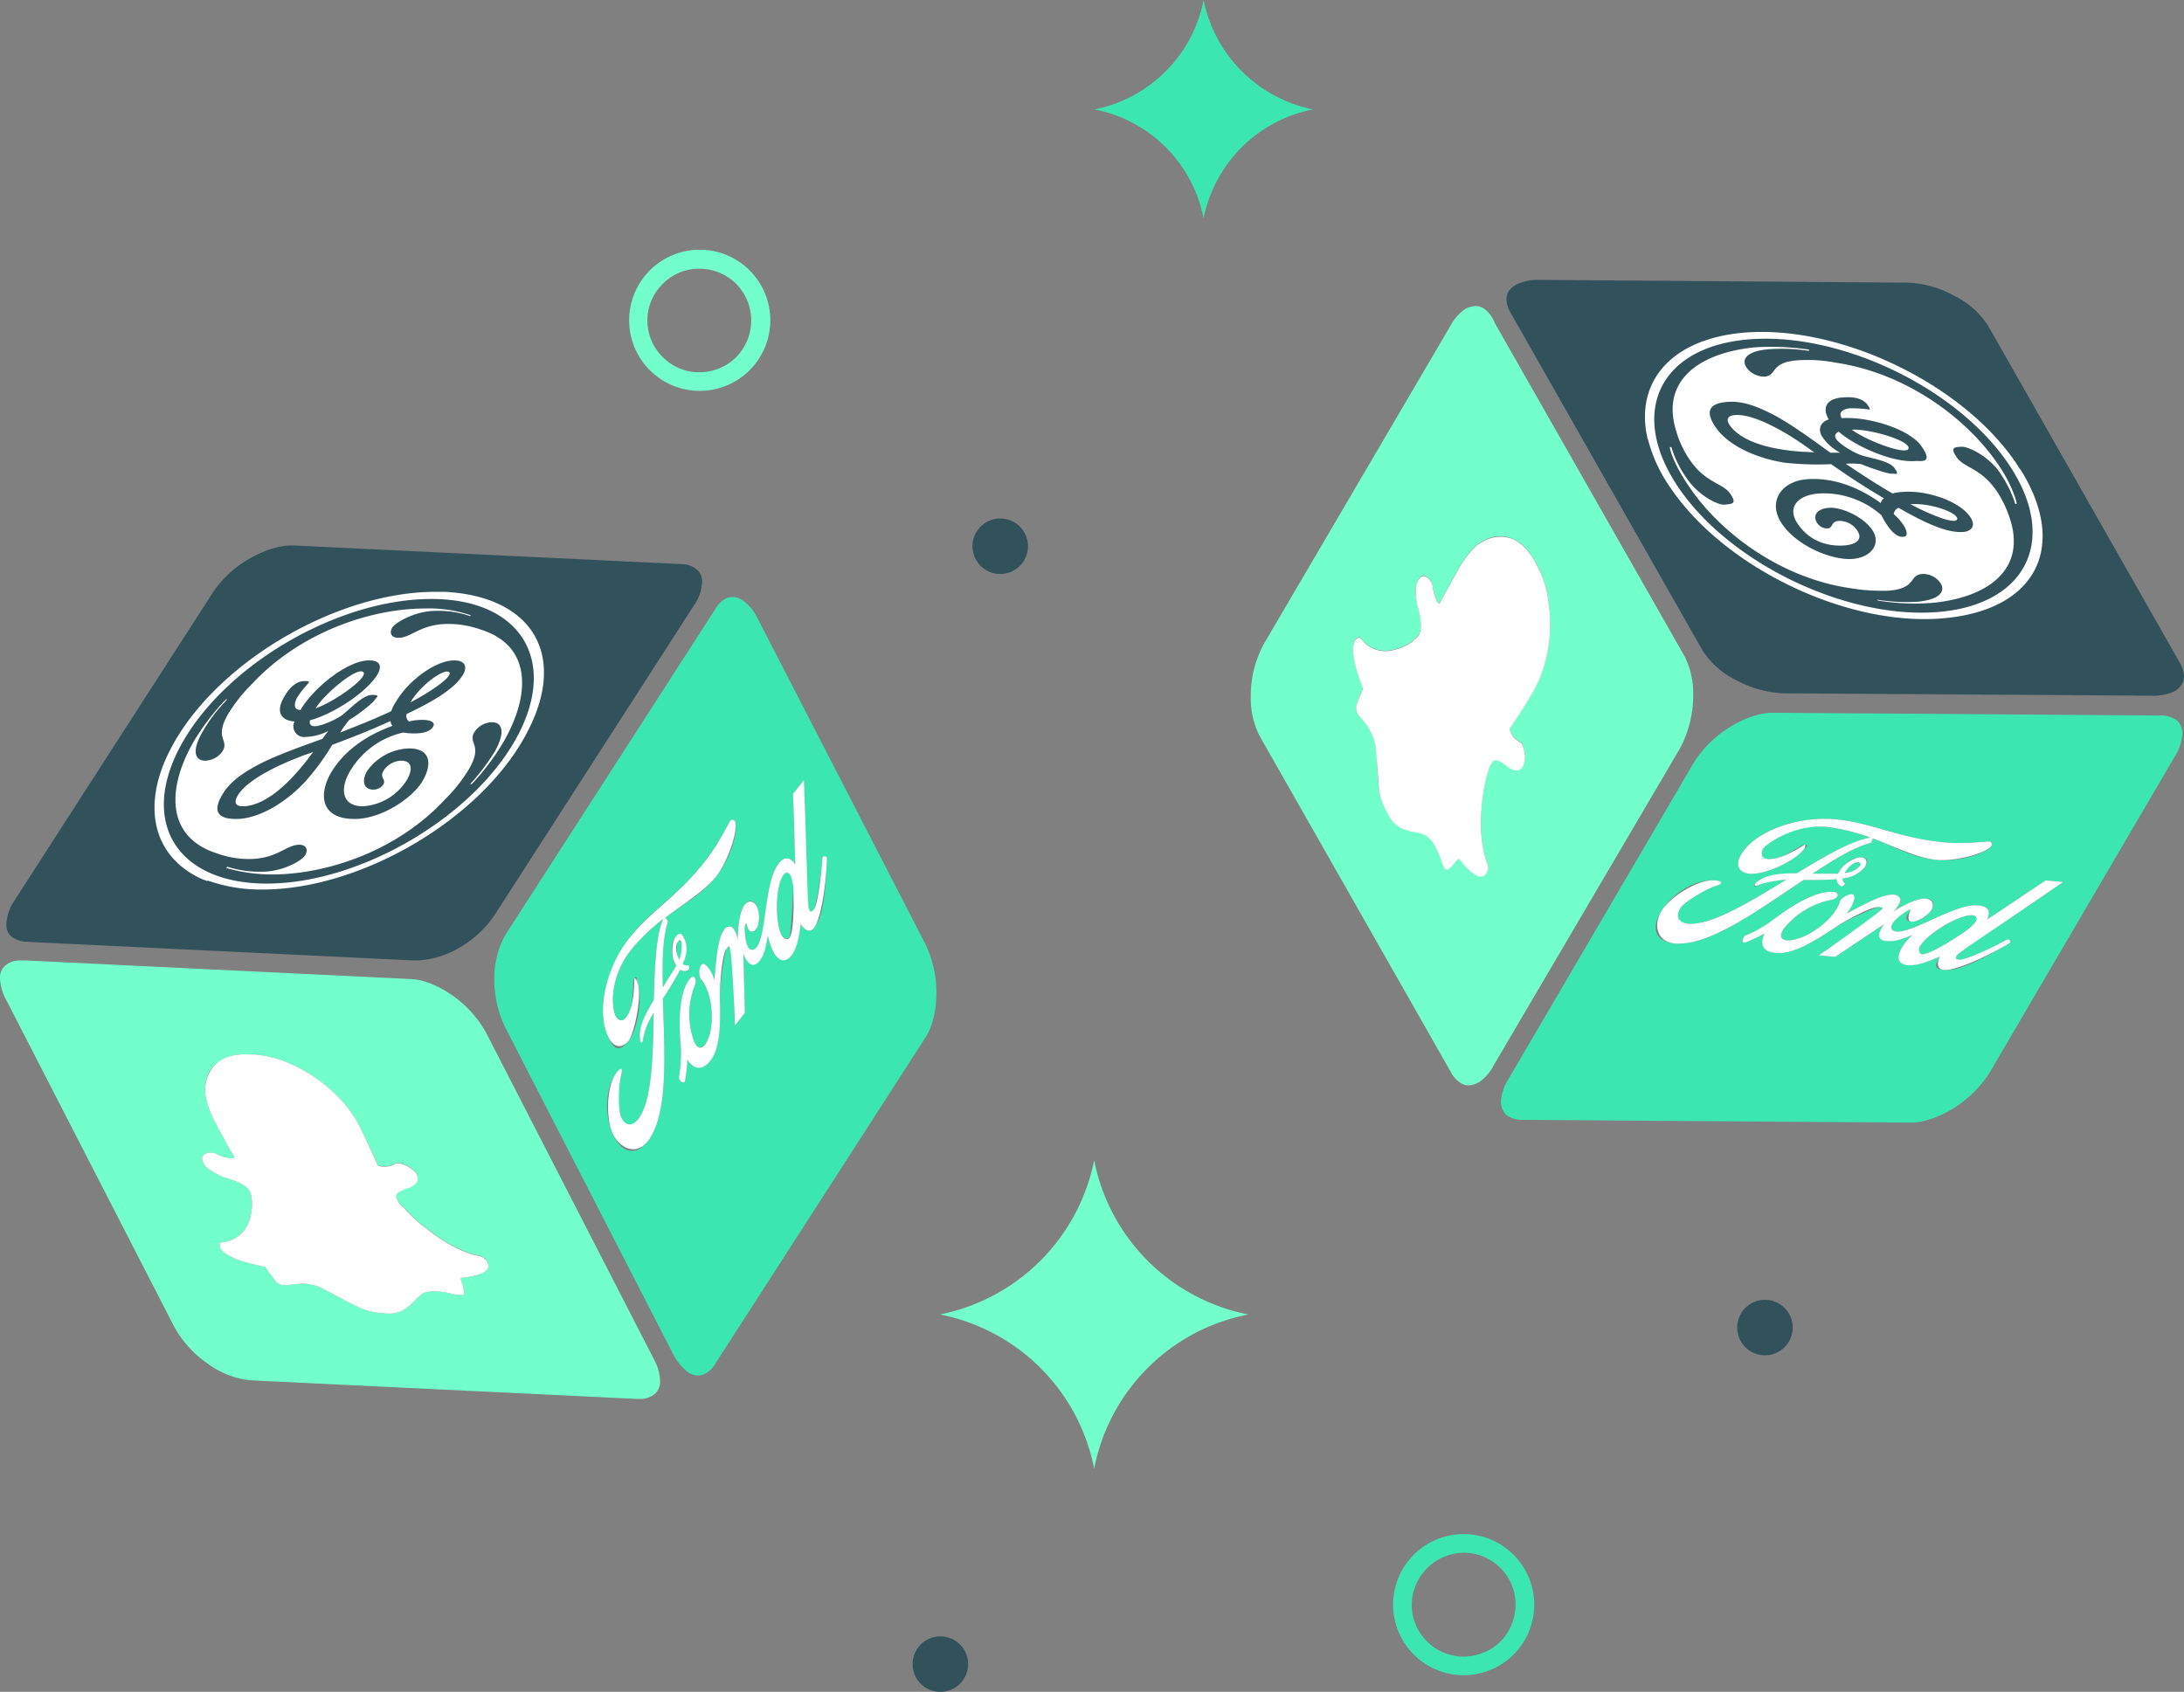 <svg id="Layer_1" data-name="Layer 1" xmlns="http://www.w3.org/2000/svg" viewBox="0 0 550.9 426.8"><rect x="0" y="0" width="550.9" height="426.8" fill="#808080" stroke="none"/><defs><style>.cls-1{fill:none;}.cls-2{fill:#31525b;}.cls-3{fill:#3ce6af;}.cls-4{fill:#73ffcc;}.cls-5{fill:#fff;}</style></defs><title>WebReferral_illustrations_v4_Outline</title><path class="cls-1" d="M369.2,391.7a13.3,13.3,0,0,0-13.1,13.1,13.1,13.1,0,0,0,13.1,13.1,13,13,0,0,0,13.1-13.1,13.1,13.1,0,0,0-13.1-13.1Z"/><path class="cls-1" d="M176.4,93.9a13.1,13.1,0,0,0,9.3-3.8,13.2,13.2,0,0,0,0-18.5,13.1,13.1,0,0,0-9.3-3.8,12.7,12.7,0,0,0-9.2,3.8,12.9,12.9,0,0,0,0,18.5A12.7,12.7,0,0,0,176.4,93.9Z"/><path class="cls-2" d="M445.2,327.9a7,7,0,1,0,7,7A7,7,0,0,0,445.2,327.9Z"/><path class="cls-3" d="M303.6,55.1a35,35,0,0,1,27.6-27.5A35.3,35.3,0,0,1,303.6,0a35,35,0,0,1-27.5,27.6A34.8,34.8,0,0,1,303.6,55.1Z"/><path class="cls-4" d="M276,370.5a49.1,49.1,0,0,1,38.9-38.9A49.3,49.3,0,0,1,276,292.7a49.6,49.6,0,0,1-38.9,38.9A49.3,49.3,0,0,1,276,370.5Z"/><path class="cls-2" d="M259.3,137.8a7,7,0,1,0-7,7A7,7,0,0,0,259.3,137.8Z"/><path class="cls-4" d="M176.4,98.6a17.8,17.8,0,1,0-17.7-17.7A17.8,17.8,0,0,0,176.4,98.6Zm-9.2-27a12.7,12.7,0,0,1,9.2-3.8,13.1,13.1,0,0,1,9.3,3.8,13.2,13.2,0,0,1,0,18.5,13.1,13.1,0,0,1-9.3,3.8,12.7,12.7,0,0,1-9.2-3.8,12.9,12.9,0,0,1,0-18.5Z"/><path class="cls-2" d="M237.2,412.8a7,7,0,0,0,0,14,7,7,0,0,0,0-14Z"/><path class="cls-3" d="M369.2,387A17.8,17.8,0,1,0,387,404.8,17.8,17.8,0,0,0,369.2,387Zm9.3,27.1a13.5,13.5,0,0,1-9.3,3.8,13.1,13.1,0,0,1-13.1-13.1,13.3,13.3,0,0,1,13.1-13.1,13.1,13.1,0,0,1,13.1,13.1A13.5,13.5,0,0,1,378.5,414.1Z"/><path class="cls-4" d="M122.6,260.5a28.1,28.1,0,0,0-8.5-9.4c-3.3-2.3-7-3.9-10.1-4.1L6.8,242.3H5.3a5.6,5.6,0,0,0-4,1.3A4.1,4.1,0,0,0,0,246.8a12.3,12.3,0,0,0,1.6,5.5l42.3,82.3a27,27,0,0,0,8.5,9.4A22,22,0,0,0,63,348.2l97.6,4.7h.6a5.7,5.7,0,0,0,4-1.3,4.1,4.1,0,0,0,1.3-3.3,12.3,12.3,0,0,0-1.6-5.5Zm-6.4,61.9a6.7,6.7,0,0,0,.5,1.7l.3,1.5c.2.8-.1,1.2-.9,1.1l-1.7-.2a18.3,18.3,0,0,0-3.8-.7,8.3,8.3,0,0,0-3.8.4,14.9,14.9,0,0,0-2.3,2h0a13.5,13.5,0,0,1-2.8,2.3,7.6,7.6,0,0,1-4.8.8,16.1,16.1,0,0,1-5.9-1.3c-1.4-.6-3.3-1.6-5.7-2.9l-4.6-2.4a13.7,13.7,0,0,0-4.4-.9l-3.2.3a4.7,4.7,0,0,1-1.6.1,2.8,2.8,0,0,1-2.2-1.3l-1.2-1.6-1.2-1.7c-5.7-1.1-9.3-2.5-10.9-4.1a2.9,2.9,0,0,1-.6-1.5.6.6,0,0,1,.6-.6,8,8,0,0,0,7-5.8,13,13,0,0,0,.5-5.2h-.1a3.6,3.6,0,0,0-.8-2.5c-.8-.9-2.5-1.8-5.1-2.6l-1.1-.3c-2.7-1.2-4.5-2.4-5.1-3.6s-.4-2,.7-2.4a3.1,3.1,0,0,1,2.8.2,10.9,10.9,0,0,0,3.3,1,2,2,0,0,0,1.1-.3l-1.1-1.7c-1.8-3.3-3.2-5.8-4-7.5a22.1,22.1,0,0,1-2.3-6.5c-.3-3.5.7-6.2,2.8-7.9s4.7-2.5,8.3-2.3h1.3a27.8,27.8,0,0,1,8.7,2.2,39.5,39.5,0,0,1,13.7,9.9,32.6,32.6,0,0,1,4.4,6.6l3.6,7.6.7,1.6a3.2,3.2,0,0,0,1.4.3,4.9,4.9,0,0,0,2.8-.6c.5-.4,1.4-.3,2.6.2a7,7,0,0,1,2.8,2c1,1.5.5,2.7-1.5,3.7l-.8.2-1.8.8a1.3,1.3,0,0,0-.8,1.4,5.3,5.3,0,0,0,1.6,2.5h.1a37.2,37.2,0,0,0,6.1,5.6c4.7,3.7,9.1,6,13.3,6.8a2.4,2.4,0,0,1,1.1.6,1.9,1.9,0,0,1,.8,1C124,320.5,121.7,321.8,116.2,322.4Z"/><path class="cls-3" d="M236.2,250.5a28.4,28.4,0,0,0-2.7-12.2L191.1,156a11.6,11.6,0,0,0-3.3-4.2,4.7,4.7,0,0,0-3-1.2,4.2,4.2,0,0,0-2.1.6,7.1,7.1,0,0,0-2.3,2.5l-52.9,82.1a22.2,22.2,0,0,0-2.8,11.3,27.4,27.4,0,0,0,2.8,12.2l42.3,82.3a13.6,13.6,0,0,0,3.3,4.2,4.7,4.7,0,0,0,3,1.2,4,4,0,0,0,2.2-.7,6.5,6.5,0,0,0,2.2-2.4l52.9-82.1C235.2,259.1,236.2,254.9,236.2,250.5Zm-72.8,37.4c-3.1,3.9-6.8,3.1-9-2.3s-1.4-11.7,1.1-15c1.2-1.5,1.6-.2,1.1,1s-1.3,6.9,0,10,2.4,3.2,4.4.7c3.5-4.6,3.7-15.7,3.9-26.8a18.1,18.1,0,0,0-2.7,6.7c-.1,1.2-.9.8-.8-1.4s1.7-5.5,3.5-8.5c.3-8.4.5-16.2,2.4-20.5a49.8,49.8,0,0,0-8.1,7.8c-5.4,6.9-5,14.1-4,16.5.3.8,1.5,2.1,2.7.6,2.4-3.1,1.4-9,2.1-9.9s.6.4.7.7c1.5,3.5.3,12-2.1,15s-3.8,2.6-5.5-1.7c-2.5-6.2-.2-16.6,5.6-24.1s12.2-10.4,19.5-19.9c3.4-4.4,5.5-9.1,6-9.7a.7.7,0,0,1,1.2.1c.9,2.1-.8,8.8-4.6,13.7s-8,6.8-13,10.6l.7.9c-1.3,4-1.5,9.9-1.3,16.7,1.2-2.1,2.5-3.9,3.4-5.5l-.6-1.1c-.7-1.9-.9-4.5.4-6.1s1.9-.5,2.3.6.5,4-.5,6.2a2,2,0,0,0,1.5.3,1.1,1.1,0,0,1,0,1.1,1.7,1.7,0,0,1-2.1,0,83.2,83.2,0,0,1-4.4,7.3C167.6,265.6,168.7,281,163.4,287.9Zm42-53.9c-1.2,1.5-2.5.6-3.4-.9-.4,2.9-1.1,6.3-2.4,8s-3.5,1.6-5-2a21.3,21.3,0,0,1-.9-3c-.6,2.6-1.4,5.3-2.2,6.4s-2.9.8-4-1.9l.4,14.9-2.5,3.2h0c-.2-6.3-.6-17.5-1.2-19s-.7-.8-1-.3-1.7,8.5-1.6,13.1c.2,7.7-.5,12.6-2.5,15.2s-4.3,1.8-5.7-.4a42.4,42.4,0,0,1-.6,5.4c-.3.9-1.7,0-1.5-1.2a34.9,34.9,0,0,0,.4-7.9c-.5-5.7-.5-13.1,2.3-16.7.9-1.2,1.9-.1,1.3,1.6a19.8,19.8,0,0,0-.3,14c.8,2,1.8,2.3,2.8,1.1,2.7-3.5,2.2-13.1-1-16.6-.7-1-.1-4.3.7-3.8s2.4,2.7,2.7,4.1c.4-3.8.6-10.3,2.5-12.8a1.4,1.4,0,0,1,2.6.3,5.7,5.7,0,0,1,.8,2.3c0-3.8.5-7.2,1.7-8.8s2.5-1.2,3.2.6.6,4.3-.3,5.5-2,.7-2.3-1.1c-.1-.1-.2-.4-.4-.1s-.2,3.7.5,5.3,1.7,1.3,2.3.5c2.7-3.4,1.9-16.4,5.6-21.1,1-1.4,2.6-2.3,4.2.2-.2-5.7-.3-12.4-.6-17.8l2.8-3.5c.5,12.8.6,30.8,1.2,32.3s1,.7,1.3.3,1.7-6.7,2.1-12.5c0-1.3,1.2-1,1.2-.3C208.2,226.1,207.5,231.3,205.4,234Z"/><path class="cls-3" d="M171.9,237.8c-.1-.2-.6-.6-.9-.2s-.5,2.6,0,3.7l.3.8C172.1,240.5,172.4,238.9,171.9,237.8Z"/><path class="cls-3" d="M199.5,220.9c-.5-1-1.3-1.1-1.8-.4h0c-2,2.5-2.3,11.1-.7,15,.4,1.1,1.6,1.7,2.1,1s1-12.8,1-12.8A16.7,16.7,0,0,0,199.5,220.9Z"/><path class="cls-5" d="M122.2,317.5a2.4,2.4,0,0,0-1.1-.6c-4.2-.8-8.6-3.1-13.3-6.8a37.2,37.2,0,0,1-6.1-5.6h-.1a5.3,5.3,0,0,1-1.6-2.5,1.3,1.3,0,0,1,.8-1.4l1.8-.8.8-.2c2-1,2.5-2.2,1.5-3.7a7,7,0,0,0-2.8-2c-1.2-.5-2.1-.6-2.6-.2a4.9,4.9,0,0,1-2.8.6,3.2,3.2,0,0,1-1.4-.3l-.7-1.6L91,284.7a32.6,32.6,0,0,0-4.4-6.6,39.5,39.5,0,0,0-13.7-9.9,27.8,27.8,0,0,0-8.7-2.2H62.9c-3.6-.2-6.4.6-8.3,2.3s-3.1,4.4-2.8,7.9a22.1,22.1,0,0,0,2.3,6.5c.8,1.7,2.2,4.2,4,7.5l1.1,1.7a2,2,0,0,1-1.1.3,10.9,10.9,0,0,1-3.3-1A3.1,3.1,0,0,0,52,291c-1.1.4-1.3,1.2-.7,2.4s2.4,2.4,5.1,3.6l1.1.3c2.6.8,4.3,1.7,5.1,2.6a3.6,3.6,0,0,1,.8,2.5h.1a13,13,0,0,1-.5,5.2,8,8,0,0,1-7,5.8.6.6,0,0,0-.6.6,2.9,2.9,0,0,0,.6,1.5c1.6,1.6,5.2,3,10.9,4.1l1.2,1.7,1.2,1.6a2.8,2.8,0,0,0,2.2,1.3,4.7,4.7,0,0,0,1.6-.1l3.2-.3a13.7,13.7,0,0,1,4.4.9l4.6,2.4c2.4,1.3,4.3,2.3,5.7,2.9a16.1,16.1,0,0,0,5.9,1.3,7.6,7.6,0,0,0,4.8-.8,13.5,13.5,0,0,0,2.8-2.3h0a14.9,14.9,0,0,1,2.3-2,8.3,8.3,0,0,1,3.8-.4,18.3,18.3,0,0,1,3.8.7l1.7.2c.8.1,1.1-.3.9-1.1l-.3-1.5a6.7,6.7,0,0,1-.5-1.7c5.5-.6,7.8-1.9,6.8-3.9A1.9,1.9,0,0,0,122.2,317.5Z"/><path class="cls-5" d="M173.7,244.6a1.1,1.1,0,0,0,0-1.1,2,2,0,0,1-1.5-.3c1-2.2,1.3-4.3.5-6.2s-1.4-1.8-2.3-.6-1.1,4.2-.4,6.1l.6,1.1c-.9,1.6-2.2,3.4-3.4,5.5-.2-6.8,0-12.7,1.3-16.7l-.7-.9c5-3.8,10.1-6.8,13-10.6s5.5-11.6,4.6-13.7a.7.7,0,0,0-1.2-.1c-.5.6-2.6,5.3-6,9.7-7.3,9.5-13.7,12.6-19.5,19.9s-8.1,17.9-5.6,24.1c1.7,4.3,4.2,3.4,5.5,1.7s3.6-11.5,2.1-15c-.1-.3-.6-.9-.7-.7s.3,6.8-2.1,9.9c-1.2,1.5-2.4.2-2.7-.6-1-2.4-1.4-9.6,4-16.5a49.8,49.8,0,0,1,8.1-7.8c-1.9,4.3-2.1,12.1-2.4,20.5-1.8,3-3.4,5.9-3.5,8.5s.7,2.6.8,1.4a18.1,18.1,0,0,1,2.7-6.7c-.2,11.1-.4,22.2-3.9,26.8-2,2.5-3.7,1.1-4.4-.7s-.6-7.7,0-10,.1-2.5-1.1-1c-2.5,3.3-2.7,11.1-1.1,15s5.9,6.2,9,2.3c5.3-6.9,4.2-22.3,3.8-36a83.2,83.2,0,0,0,4.4-7.3A1.7,1.7,0,0,0,173.7,244.6Zm-2.7-3.3c-.5-1.1-.7-2.8,0-3.7s.8,0,.9.2.2,2.7-.6,4.3Z"/><polygon class="cls-5" points="185.4 258.8 185.4 258.7 185.4 258.7 185.4 258.8"/><path class="cls-5" d="M207.4,216.9c-.4,5.8-1.3,11.5-2.1,12.5s-1,.5-1.3-.3-.7-19.5-1.2-32.3l-2.8,3.5c.3,5.4.4,12.1.6,17.8-1.6-2.5-3.2-1.6-4.2-.2-3.7,4.7-2.9,17.7-5.6,21.1-.6.8-1.7,1-2.3-.5s-.8-4.9-.5-5.3.3,0,.4.1c.3,1.8,1.4,2.2,2.3,1.1s1-3.9.3-5.5-2.1-2-3.2-.6-1.7,5-1.7,8.8a5.7,5.7,0,0,0-.8-2.3,1.4,1.4,0,0,0-2.6-.3c-1.9,2.5-2.1,9-2.5,12.8-.3-1.4-1.6-3.8-2.7-4.1s-1.4,2.8-.7,3.8c3.2,3.5,3.7,13.1,1,16.6-1,1.2-2,.9-2.8-1.1a19.8,19.8,0,0,1,.3-14c.6-1.7-.4-2.8-1.3-1.6-2.8,3.6-2.8,11-2.3,16.7a34.9,34.9,0,0,1-.4,7.9c-.2,1.2,1.2,2.1,1.5,1.2a42.4,42.4,0,0,0,.6-5.4c1.4,2.2,3.5,3.1,5.7.4s2.7-7.5,2.5-15.2c-.1-4.6.6-11.8,1.6-13.1s.7-.4,1,.3,1,12.7,1.2,19l2.5-3.2-.4-14.9c1.1,2.7,2.5,3.7,4,1.9s1.6-3.8,2.2-6.4a21.3,21.3,0,0,0,.9,3c1.5,3.6,3.5,3.9,5,2s2-5.1,2.4-8c.9,1.5,2.2,2.4,3.4.9s2.8-7.9,3.2-17.4C208.6,215.9,207.4,215.6,207.4,216.9Zm-8.3,19.7c-.5.7-1.7.1-2.1-1-1.6-3.9-1.3-12.5.7-15h0c.5-.7,1.3-.6,1.8.4a16.7,16.7,0,0,1,.6,2.9S200.6,234.7,199.1,236.6Z"/><path class="cls-4" d="M315.5,175.7a21,21,0,0,0,2.2,9.9L366,270.5l-2,1.2,2-1.2a6.7,6.7,0,0,0,2.3,2.6,3.5,3.5,0,0,0,2.1.7,5.6,5.6,0,0,0,3.1-1.1,11.5,11.5,0,0,0,3.3-4l46.9-79.8a28.3,28.3,0,0,0,3.4-13.6,21.3,21.3,0,0,0-2.1-9.6L377,81.4c0-.2-.1-.3-.2-.5l-.2-.4a8.5,8.5,0,0,0-2.2-2.6,4,4,0,0,0-2.2-.7,5.6,5.6,0,0,0-3.1,1.1,12.6,12.6,0,0,0-3.3,4L319,162.1A27.3,27.3,0,0,0,315.5,175.7Zm26-13.5a1.9,1.9,0,0,1,.9-1.3.6.6,0,0,1,.9.1,7.6,7.6,0,0,0,8.5,2.8,11.9,11.9,0,0,0,4.8-2.3v-.2a2.9,2.9,0,0,0,1.6-2c.4-1.2.2-3.1-.4-5.7l-.3-1c-.6-3-.5-5.1.2-6.3s1.5-1.4,2.4-.6a2.9,2.9,0,0,1,1.3,2.4,14.5,14.5,0,0,0,1,3.3,2.9,2.9,0,0,0,.7.8l1-1.9,4.1-7.4a25.6,25.6,0,0,1,4.3-5.4c2.8-2.1,5.6-2.7,8.2-1.9s4.6,2.7,6.4,5.8l.6,1.2a23,23,0,0,1,2.8,8.5,37.4,37.4,0,0,1-1,16.8,30.2,30.2,0,0,1-3.2,7.2c-1,1.7-2.4,4.1-4.5,7.1l-1,1.5a4.8,4.8,0,0,0,2.6,3.4c.5.3.9,1,1.1,2.4a5.5,5.5,0,0,1-.2,3.4c-.7,1.6-2,1.8-3.8.6l-.6-.5a6.6,6.6,0,0,0-1.7-1,1.2,1.2,0,0,0-1.6,0,4.8,4.8,0,0,0-1.2,2.7h-.1a44.6,44.6,0,0,0-1.5,8.2c-.6,5.9-.1,10.9,1.4,14.9a2.2,2.2,0,0,1,.2,1.2,3.3,3.3,0,0,1-.5,1.2c-1.2,1.9-3.5.6-6.9-3.7a5.2,5.2,0,0,0-1.2,1.3l-1.1,1.1c-.6.6-1.1.5-1.4-.2a5.3,5.3,0,0,1-.7-1.5,18.6,18.6,0,0,0-1.5-3.6,7.4,7.4,0,0,0-2.4-2.9,11.1,11.1,0,0,0-2.9-.9h-.1a9.7,9.7,0,0,1-3.4-1.1,7.1,7.1,0,0,1-3.3-3.7,15.6,15.6,0,0,1-2.1-5.6c-.2-1.5-.4-3.7-.5-6.4s-.3-4.1-.5-5.1a12.1,12.1,0,0,0-1.6-4.2,14.3,14.3,0,0,0-1.9-2.6,5,5,0,0,1-1-1.3,3,3,0,0,1-.1-2.5l.8-1.9.7-2C341.7,168.2,340.9,164.4,341.5,162.2Z"/><path class="cls-3" d="M544.8,180.5l-97.7-.7h0c-3.2,0-7.2,1.4-10.9,3.7a28.8,28.8,0,0,0-8.9,8.8l-46.8,79.9a11.9,11.9,0,0,0-1.9,5.7,4.6,4.6,0,0,0,1.3,3.3,6.4,6.4,0,0,0,4.3,1.3l97.7.7h.1c3.2,0,7.2-1.4,10.9-3.7a28.8,28.8,0,0,0,8.9-8.8l46.8-79.9a11.9,11.9,0,0,0,1.9-5.7,4.6,4.6,0,0,0-1.3-3.3A6.6,6.6,0,0,0,544.8,180.5ZM422.4,238c-4.9-.5-6.3-4-2.9-8.8s9.1-7.5,13.2-7.1c1.9.2,1,1.3-.2,1.5s-6.5,2.6-8.5,5.3-1.3,3.8,1.8,4.1c5.8.5,15.3-5.3,24.8-11.1-2.8.2-5.4.4-7.1,1.4s-1.3-.4.7-1.5,5.5-1.5,9-1.5c7.3-4.4,14-8.3,18.6-9a49.7,49.7,0,0,0-10.9-2.7c-8.7-.8-14.6,3.3-16.1,5.4s-.9,2.5,1,2.7c3.9.3,8.3-3.7,9.5-3.6s0,.8-.2,1c-2.2,3.1-10,6.7-13.9,6.3-2.1-.2-4.2-1.8-1.5-5.6,3.9-5.4,14-9,23.4-8.1s15.3,4.6,27.3,5.8c5.5.5,10.6-.3,11.4-.2a.7.7,0,0,1,.5,1.1c-1.3,1.9-7.8,4.1-14,3.5s-10.1-3.2-15.9-5.4l-.4,1.1c-4.1,1-9.2,4.1-14.8,7.8h6.4a10.5,10.5,0,0,0,.7-1.1c1.1-1.6,3.3-3.2,5.3-3s1.4,1.4.8,2.4a8.2,8.2,0,0,1-5.6,2.9c0,1,.7,1.3.6,1.4a1.3,1.3,0,0,1-.9.6,1.9,1.9,0,0,1-1.2-1.8c-2.6.2-5.5.2-8.4.2C443.5,229.6,431,238.8,422.4,238Zm71.8,4.1c1.2.1,6.6-2.1,11.7-4.9,1.1-.7,1.5.5.9.8-8.3,4.8-13.1,7-16.4,6.7s-1.8-1.9-1.1-3.4c-2.7,1.2-5.9,2.4-8.1,2.2s-3.2-2.1-.9-5.3a14.6,14.6,0,0,1,2.1-2.3c-2.5.9-5.2,1.7-6.6,1.5s-2.2-2-.5-4.3l-12.4,8.3-4.1-.4h0c5.2-3.6,14.5-9.9,15.4-11.2s.3-1-.3-1-8,3.1-11.8,5.7c-6.5,4.3-11,6.3-14.2,5.9s-3.9-2.6-2.8-4.9a52.3,52.3,0,0,1-4.9,2.3c-.9.3-.9-1.4.3-1.9a30.7,30.7,0,0,0,6.8-3.9c4.6-3.5,10.8-7.4,15.3-7,1.5.2,1.2,1.6-.6,2a20.4,20.4,0,0,0-12,7.2c-1.2,1.8-.9,2.8.6,3,4.4.4,12.3-5.2,13.5-9.8.4-1.1,3.6-2.3,3.6-1.4s-1,3.5-2,4.5c3.4-1.7,9-5.1,12.1-4.8,1.5.2,1.9,1.3,1.2,2.4a6.6,6.6,0,0,1-1.5,1.9c3.1-2,6.3-3.4,8.3-3.3s2.3,1.5,1.2,3.1-3.4,2.8-4.9,2.7-1.6-1.3-.3-2.6.3-.3-.1-.4-3.2,1.9-4.2,3.3-.2,2.1.8,2.2c4.4.4,14.9-7.2,20.8-6.6,1.8.2,3.4,1,2.1,3.6l14.8-9.9,4.4.4c-10.5,7.3-25.7,17-26.6,18.3S493.7,242.1,494.2,242.1Z"/><path class="cls-3" d="M469.2,218.4a.6.6,0,0,0-.3-.9c-1.1-.1-2.5,1-3.1,2l-.5.7A5.5,5.5,0,0,0,469.2,218.4Z"/><path class="cls-3" d="M498.3,232.6c.5-.8.3-1.6-.7-1.7h0c-3.1-.3-10.7,4.1-13.1,7.5-.7.9-.5,2.2.3,2.3,2.4.2,11.3-6,11.3-6A14.2,14.2,0,0,0,498.3,232.6Z"/><path class="cls-5" d="M343.1,175.5l-.8,1.9a3,3,0,0,0,.1,2.5,5,5,0,0,0,1,1.3,14.3,14.3,0,0,1,1.9,2.6,12.1,12.1,0,0,1,1.6,4.2c.2,1,.3,2.7.5,5.1s.3,4.9.5,6.4a15.6,15.6,0,0,0,2.1,5.6,7.1,7.1,0,0,0,3.3,3.7,9.7,9.7,0,0,0,3.4,1.1h.1a11.1,11.1,0,0,1,2.9.9,7.4,7.4,0,0,1,2.4,2.9,18.6,18.6,0,0,1,1.5,3.6,5.3,5.3,0,0,0,.7,1.5c.3.7.8.8,1.4.2l1.1-1.1a5.2,5.2,0,0,1,1.2-1.3c3.4,4.3,5.7,5.6,6.9,3.7a3.3,3.3,0,0,0,.5-1.2,2.2,2.2,0,0,0-.2-1.2c-1.5-4-2-9-1.4-14.9a44.6,44.6,0,0,1,1.5-8.2h.1a4.8,4.8,0,0,1,1.2-2.7,1.2,1.2,0,0,1,1.6,0,6.6,6.6,0,0,1,1.7,1l.6.5c1.8,1.2,3.1,1,3.8-.6a5.5,5.5,0,0,0,.2-3.4c-.2-1.4-.6-2.1-1.1-2.4a4.8,4.8,0,0,1-2.6-3.4l1-1.5c2.1-3,3.5-5.4,4.5-7.1a30.2,30.2,0,0,0,3.2-7.2,37.4,37.4,0,0,0,1-16.8,23,23,0,0,0-2.8-8.5l-.6-1.2c-1.8-3.1-3.9-5.1-6.4-5.8s-5.4-.2-8.2,1.9a25.6,25.6,0,0,0-4.3,5.4l-4.1,7.4-1,1.9a2.9,2.9,0,0,1-.7-.8,14.5,14.5,0,0,1-1-3.3,2.9,2.9,0,0,0-1.3-2.4c-.9-.8-1.7-.5-2.4.6s-.8,3.3-.2,6.3l.3,1c.6,2.6.8,4.5.4,5.7a2.9,2.9,0,0,1-1.6,2v.2a11.9,11.9,0,0,1-4.8,2.3,7.6,7.6,0,0,1-8.5-2.8.6.6,0,0,0-.9-.1,1.9,1.9,0,0,0-.9,1.3c-.6,2.2.2,6,2.3,11.3Z"/><path class="cls-5" d="M463.3,221.8a1.9,1.9,0,0,0,1.2,1.8,1.3,1.3,0,0,0,.9-.6c.1-.1-.6-.4-.6-1.4a8.2,8.2,0,0,0,5.6-2.9c.6-1,.7-2.2-.8-2.4s-4.2,1.4-5.3,3a10.5,10.5,0,0,1-.7,1.1h-6.4c5.6-3.7,10.7-6.8,14.8-7.8l.4-1.1c5.8,2.2,11.1,4.9,15.9,5.4s12.7-1.6,14-3.5a.7.7,0,0,0-.5-1.1c-.8-.1-5.9.7-11.4.2-12-1.2-18-4.9-27.3-5.8s-19.5,2.7-23.4,8.1c-2.7,3.8-.6,5.4,1.5,5.6,3.9.4,11.7-3.2,13.9-6.3.2-.2.4-.9.2-1s-5.6,3.9-9.5,3.6c-1.9-.2-1.5-1.9-1-2.7s7.4-6.2,16.1-5.4a49.7,49.7,0,0,1,10.9,2.7c-4.6.7-11.3,4.6-18.6,9-3.5,0-6.7.2-9,1.5s-1.8,2-.7,1.5,4.3-1.2,7.1-1.4c-9.5,5.8-19,11.6-24.8,11.1-3.1-.3-2.9-2.6-1.8-4.1s6.3-4.6,8.5-5.3,2.1-1.3.2-1.5c-4.1-.4-10.7,3.7-13.2,7.1s-2,8.3,2.9,8.8c8.6.8,21.1-8.4,32.5-16C457.8,222,460.7,222,463.3,221.8Zm2.5-2.3c.6-1,2-2.1,3.1-2a.6.6,0,0,1,.3.9,5.5,5.5,0,0,1-3.9,1.8Z"/><polygon class="cls-5" points="458.8 241 458.8 241 458.8 241 458.8 241"/><path class="cls-5" d="M520.4,222.5l-4.4-.4L501.2,232c1.3-2.6-.3-3.4-2.1-3.6-5.9-.6-16.4,7-20.8,6.6-1-.1-1.7-.9-.8-2.2s3.7-3.3,4.2-3.3.2.3.1.4-1,2.4.3,2.6,3.9-1.3,4.9-2.7.6-2.9-1.2-3.1-5.2,1.3-8.3,3.3a6.6,6.6,0,0,0,1.5-1.9c.7-1.1.3-2.2-1.2-2.4-3.1-.3-8.7,3.1-12.1,4.8,1-1,2.3-3.4,2-4.5s-3.2.3-3.6,1.4c-1.2,4.6-9.1,10.2-13.5,9.8-1.5-.2-1.8-1.2-.6-3a20.4,20.4,0,0,1,12-7.2c1.8-.4,2.1-1.8.6-2-4.5-.4-10.7,3.5-15.3,7a30.7,30.7,0,0,1-6.8,3.9c-1.2.5-1.2,2.2-.3,1.9a52.3,52.3,0,0,0,4.9-2.3c-1.1,2.3-.8,4.6,2.8,4.9s7.7-1.6,14.2-5.9c3.8-2.6,10.2-5.9,11.8-5.7s.8.4.3,1S464,237.4,458.8,241l4.1.4,12.4-8.3c-1.7,2.3-1.9,4.1.5,4.3s4.1-.6,6.6-1.5a14.6,14.6,0,0,0-2.1,2.3c-2.3,3.2-1.5,5.1.9,5.3s5.4-1,8.1-2.2c-.7,1.5-.8,3.2,1.1,3.4s8.1-1.9,16.4-6.7c.6-.3.2-1.5-.9-.8-5.1,2.8-10.5,5-11.7,4.9s-.9-.6-.4-1.3S509.9,229.8,520.4,222.5Zm-35.6,18.2c-.8-.1-1-1.4-.3-2.3,2.4-3.4,10-7.8,13.1-7.5h0c1,.1,1.2.9.7,1.7a14.2,14.2,0,0,1-2.2,2.1S487.2,240.9,484.8,240.7Z"/><path class="cls-2" d="M175.9,143.8a6.1,6.1,0,0,0-4.2-1.5l-97.6-4.7h-.6c-3.1,0-7.1,1.3-10.7,3.4a27.7,27.7,0,0,0-9,8.3L3.7,227.1a11.7,11.7,0,0,0-2.1,6,4,4,0,0,0,1.2,3.1A6.9,6.9,0,0,0,7,237.6l97.6,4.7h.6A23.1,23.1,0,0,0,116,239a26.6,26.6,0,0,0,8.9-8.4L175,152.8a11.4,11.4,0,0,0,2.1-5.9A3.9,3.9,0,0,0,175.9,143.8Z"/><path class="cls-5" d="M59.9,200.8c-1,1.7-.4,2.7,1.5,2.6,6.4-.2,13-7.4,17.6-13.7C72.2,192,62.4,196.3,59.9,200.8Z"/><path class="cls-5" d="M54.8,215.3a23.2,23.2,0,0,0,8,1.4c7.1,0,9.4-3.6,12.7-3.6,1.7,0,2.3,1.2,1.5,2.6s-5.6,4.2-10.9,4.2a26.4,26.4,0,0,1-8.6-1.2c-.1-.1-.2,0-.3.1s-.1.2,0,.2,4.9,1.6,11.4,1.6c13.9,0,31.8-6,43.8-19.1a37.8,37.8,0,0,0,5.9-7.5c3.6-6.2-.3-6.4,1.3-9.2a5.4,5.4,0,0,1,4.5-2.6c2.8,0,3.3,2.8.7,7.4a56.5,56.5,0,0,1-6.1,8.1c-.1,0-.1.1,0,.1h.3a59.3,59.3,0,0,0,8.1-10.8c6.8-11.9,7-24.2-5.9-28.2a24.2,24.2,0,0,0-8.1-1.4c-7.1,0-9.3,3.5-12.6,3.5-1.8,0-2.3-1.2-1.6-2.5s5.8-4.3,11-4.3a24.2,24.2,0,0,1,8.6,1.3h.2v-.2a32.6,32.6,0,0,0-11.4-1.7c-14,0-31.7,6.1-43.8,19.1a39,39,0,0,0-6,7.6c-3.5,6.1.3,6.4-1.3,9.2a5.5,5.5,0,0,1-4.4,2.5c-2.8,0-3.4-2.7-.7-7.3a38.6,38.6,0,0,1,6.1-8c0-.1,0-.2-.1-.2H57A59.8,59.8,0,0,0,48.9,187C41.9,199.1,42,211.3,54.8,215.3Zm22.3-29.4a2.7,2.7,0,0,1-2.8-3.9c-3.3-.2-4.7-2.3-2.9-5.7s3.7-4.5,5.5-4.5.7.6.5,1a21.1,21.1,0,0,0-2.4,3.1c-.8,1.4-1.1,3.2.8,3.2,3.2-5.5,11.8-12.5,17.3-12.5,3.6,0,2.8,2.3,2.2,3.4-2.9,4.9-11.7,10.3-17.1,11.7-.1.4-.3,1.5,1.2,1.5s4.8-1.4,6.6-2.6,5.4-5.3,7.8-5.3,1.1.6.7,1.3-4.1,3.7-6.4,5a32.9,32.9,0,0,0-2.3,3.2c5.6-2.2,8.6-3.4,12.9-5.4a9,9,0,0,1,1.2-2.4c2.8-4.9,9.7-10.4,14.7-10.4,2.8,0,3.3,1.7,2.2,3.6-2.1,3.5-7.4,6.7-14.2,9.9a1.6,1.6,0,0,0,.6,1.9,13.9,13.9,0,0,1,3.5-.4c1.5,0,3.2.5,2.6,1.6-1.3,2.7-7.6,1.6-7.6,1.6a20.9,20.9,0,0,0-13.5,9.9c-2.6,4.5-1.8,8.7,3.3,8.7a14.1,14.1,0,0,0,11.1-6.6c1.5-2.5,1.5-4.9-1.4-4.9a5.5,5.5,0,0,0-4.3,2.3c-1.4,2,.6,2.3-.2,3.7a3.1,3.1,0,0,1-2.5,1.3c-2.4,0-3.1-2.1-1.6-4.7a13.5,13.5,0,0,1,10.6-5.7c5.4,0,5.9,3.9,3.4,8.2s-10.3,9.6-17.2,9.6c-8.4,0-9.1-6-6-11.5,4.4-7.6,12.4-10.8,15.6-12a2.2,2.2,0,0,1-.5-1.2c-4,1.8-7.5,3.3-14.7,6a59.7,59.7,0,0,1-7.1,9.6c-5.1,5.3-11.6,9.1-17.2,9.1s-5.3-2.9-3.5-6,4.6-5.2,8.6-7.4,10-4.4,16.7-6.8l1.5-2A13.1,13.1,0,0,1,77.1,185.9Z"/><path class="cls-5" d="M112.1,149.3h-2.3c-24.2,0-53.7,16.9-65.7,37.7-9.2,15.9-5.6,29.5,7.4,35h.2l.3.2h.6a40,40,0,0,0,13.6,2.2h0c24.2,0,53.6-16.8,65.7-37.7S134.6,150.4,112.1,149.3Zm-3.3,1.8c23,0,32.4,16.1,21,35.9s-39.5,35.9-62.5,35.9-32.6-16-21.1-35.9S85.7,151.1,108.8,151.1Z"/><path class="cls-5" d="M113.2,169.5c-1.4-.8-7.2,3.4-9.7,7.7C108.7,174.5,114.7,170.4,113.2,169.5Z"/><path class="cls-5" d="M91.4,169.4c-2-.7-9.8,5.9-11.8,9.3C84.7,176.9,93.8,170.3,91.4,169.4Z"/><path class="cls-2" d="M549.8,167.1,501.5,82.2a21,21,0,0,0-8.6-7.6,26,26,0,0,0-12.2-3.3l-92.5-.7h-.1a12,12,0,0,0-5.2,1,5.4,5.4,0,0,0-2.5,2.1,4.8,4.8,0,0,0-.4,1.8,7.3,7.3,0,0,0,1.1,3.5l48.3,85a21,21,0,0,0,8.6,7.6,27.2,27.2,0,0,0,12.1,3.3l92.6.6h.1a12.5,12.5,0,0,0,5.2-.9,4.6,4.6,0,0,0,2.4-2.1,3.5,3.5,0,0,0,.5-1.8A7.3,7.3,0,0,0,549.8,167.1Z"/><path class="cls-5" d="M437.7,104.7c-2,.1-2.4,1.2-1.3,2.7,3.8,5.1,13.5,6.5,21.2,6.7C451.9,109.8,442.8,104.3,437.7,104.7Z"/><path class="cls-5" d="M422.8,108.7a25,25,0,0,0,3.5,7.4c4,5.8,8.2,5.7,10.1,8.4s.4,2.6-1.3,2.8-6.6-2.2-9.6-6.6a27,27,0,0,1-3.9-7.9h-.4c.1,1.1,1.4,5,5.1,10.3,7.9,11.5,23,22.8,40.6,25.3a47.1,47.1,0,0,0,9.6.6c7-.6,5-3.9,8.3-4.2a5.3,5.3,0,0,1,4.6,2.2c1.6,2.3-.4,4.3-5.7,4.8a47,47,0,0,1-10.1-.5h-.1l.2.2a57.7,57.7,0,0,0,13.5.6c13.6-1.2,23.9-8,19.9-20.9a27.8,27.8,0,0,0-3.5-7.4c-4-5.8-8.1-5.7-10-8.4s-.4-2.6,1.2-2.7,6.8,2.3,9.7,6.6,3.8,7.7,3.8,7.8h.4c.1-.2-1.2-5.1-5-10.4-8-11.5-23.1-22.6-40.6-25.2a36.9,36.9,0,0,0-9.7-.6c-7,.5-5.1,3.9-8.3,4.1a5.5,5.5,0,0,1-4.5-2.2c-1.6-2.3.3-4.3,5.6-4.7a45.3,45.3,0,0,1,10,.4c.1,0,.1,0,.1-.1v-.2a64.8,64.8,0,0,0-13.4-.6C428.8,88.9,418.8,95.9,422.8,108.7Zm37,1.7c-1.5-2.1-.5-4,1.5-4.6-1.7-2.8-.7-5.1,3.1-5.5s5.8.5,6.8,2,0,.9-.5.9a33.1,33.1,0,0,0-4-.2c-1.5.1-3.2.9-2.1,2.5,6.3-.5,17,2.6,20.1,7.1s-.3,3.6-1.5,3.7c-5.7.5-15.2-3.7-19.4-7.4-.4.2-1.4.7-.6,1.9s3.9,3.1,5.9,3.9,7.4,1.4,8.8,3.4.1,1.3-.7,1.4-5.3-1.4-7.7-2.4a17.8,17.8,0,0,0-3.9-.1c4.9,3.3,7.7,5.1,11.8,7.5a9.5,9.5,0,0,1,2.6-.4c5.6-.5,14,2.1,16.9,6.2,1.6,2.3.5,3.7-1.7,3.9-4.1.3-9.7-2.3-16.3-6.1a1.9,1.9,0,0,0-1.2,1.6,15,15,0,0,1,2.4,2.7c.8,1.2,1.4,2.9.1,3-2.9.5-5.6-5.4-5.6-5.4a21.9,21.9,0,0,0-15.9-5.5c-5.2.4-8.1,3.5-5.2,7.7s7.2,5.7,11.7,5.4c2.9-.2,4.9-1.5,3.2-3.9a5.5,5.5,0,0,0-4.3-2.3c-2.4,0-1.6,1.8-3.1,1.9a3,3,0,0,1-2.6-1.3c-1.3-2,0-3.7,3-3.9s8.4,2.1,10.8,5.5,0,7-4.9,7.4-13.7-3-17.7-8.7-.2-10.9,6.1-11.4c8.8-.7,15.9,4,18.7,6a2.3,2.3,0,0,1,.8-1.2c-3.7-2.2-7-4.2-13.3-8.6a76.3,76.3,0,0,1-11.9-.4c-7.3-1.2-14.2-4.4-17.3-9s-.7-6,2.9-6.3,6.9.8,11.1,2.9,9.2,5.7,15,9.9h2.5A12.2,12.2,0,0,1,459.8,110.4Z"/><path class="cls-5" d="M509.7,118.5h-.1c0-.1,0-.1-.1-.2l-1.1-1.7h0C494.7,96.6,464,82,440.1,83.9c-18.3,1.5-27.4,12.1-24.7,25.9,0,.1,0,.1.1.2v.4l.2.5h0a38.1,38.1,0,0,0,5.9,12.5h0c13.7,19.9,44.2,34.6,68.3,32.6S521.6,137.6,509.7,118.5Zm-3.3-1.8c13.1,19,5.1,35.9-17.7,37.7s-52-12.1-65.1-31.1-5.2-35.9,17.7-37.7S493.3,97.7,506.4,116.7Z"/><path class="cls-5" d="M493.7,130.8c-.2-1.6-6.9-4-11.8-3.6C487.1,130,493.8,132.6,493.7,130.8Z"/><path class="cls-5" d="M481.4,112.8c-.6-2-10.4-4.7-14.3-4.4C471.5,111.6,482.1,115.3,481.4,112.8Z"/></svg>